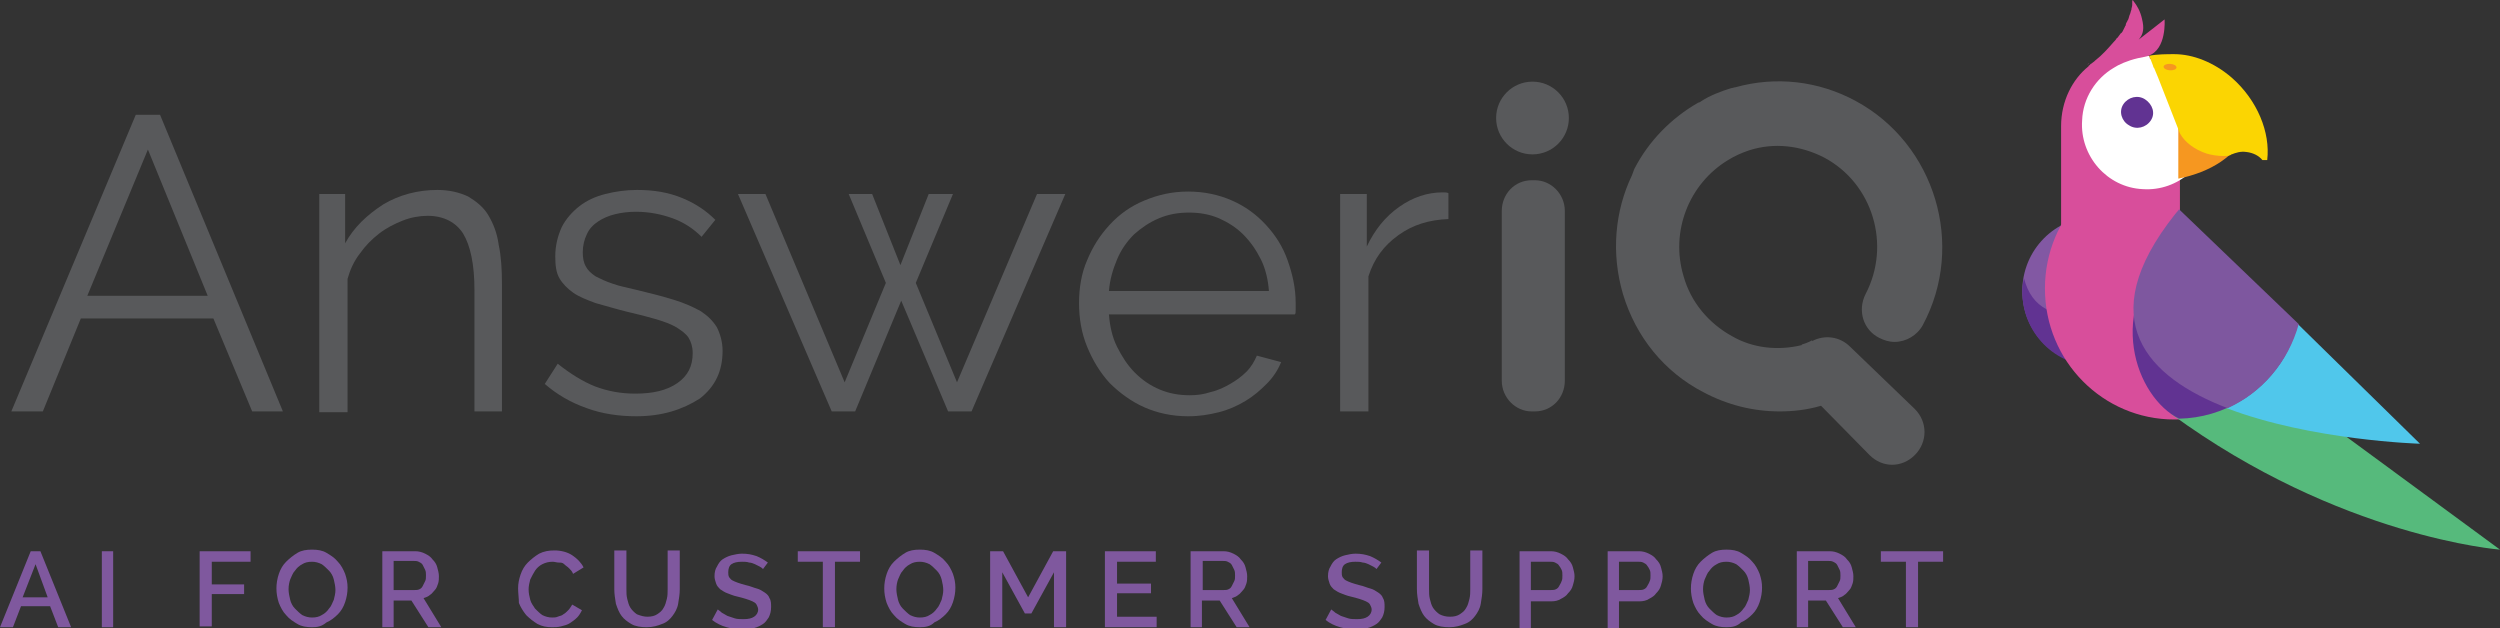 <?xml version="1.0" encoding="utf-8"?>
<!-- Generator: Adobe Illustrator 17.1.0, SVG Export Plug-In . SVG Version: 6.00 Build 0)  -->
<!DOCTYPE svg PUBLIC "-//W3C//DTD SVG 1.1//EN" "http://www.w3.org/Graphics/SVG/1.1/DTD/svg11.dtd">
<svg version="1.1" id="Layer_1" xmlns="http://www.w3.org/2000/svg" xmlns:xlink="http://www.w3.org/1999/xlink" x="0px" y="0px"
	 width="309.3px" height="77.7px" viewBox="0 0 309.3 77.7" enable-background="new 0 0 309.3 77.7" xml:space="preserve">
<rect x="0" y="0" width="309.3" height="77.7" fill="#333333" stroke="none"/>
<g>
	<path fill="#58595B" d="M16.8,14.2h3l15.2,36.7h-3.8l-4.8-11.5H10L5.3,50.9H1.4L16.8,14.2z M25.7,36.6l-7.4-18.1l-7.5,18.1H25.7z"
		/>
	<path fill="#58595B" d="M62.2,50.9h-3.5v-15c0-3.2-0.5-5.5-1.4-7c-0.9-1.4-2.4-2.2-4.4-2.2c-1,0-2.1,0.2-3.1,0.6
		c-1,0.4-2,0.9-2.9,1.6c-0.9,0.7-1.7,1.5-2.4,2.5c-0.7,0.9-1.2,2-1.5,3.1v16.5h-3.5V24h3.2v6.1c1.1-2,2.7-3.5,4.7-4.8
		c2-1.2,4.3-1.8,6.7-1.8c1.5,0,2.7,0.3,3.8,0.8c1,0.6,1.9,1.3,2.5,2.3s1.1,2.2,1.3,3.7c0.3,1.4,0.4,3,0.4,4.8V50.9z"/>
	<path fill="#58595B" d="M78.7,51.5c-2.1,0-4.2-0.3-6.1-1c-2-0.7-3.7-1.7-5.2-3L69,45c1.5,1.2,3.1,2.2,4.6,2.8
		c1.6,0.6,3.2,0.9,5,0.9c2.2,0,3.9-0.4,5.2-1.3c1.3-0.9,1.9-2.1,1.9-3.7c0-0.8-0.2-1.4-0.5-1.9c-0.3-0.5-0.9-0.9-1.5-1.3
		c-0.7-0.4-1.5-0.7-2.5-1c-1-0.3-2.2-0.6-3.5-0.9c-1.6-0.4-2.9-0.8-4-1.1c-1.1-0.4-2.1-0.8-2.8-1.3c-0.7-0.5-1.3-1.1-1.7-1.8
		c-0.4-0.7-0.5-1.6-0.5-2.7c0-1.3,0.3-2.5,0.8-3.6c0.5-1,1.3-1.9,2.2-2.6s2-1.2,3.2-1.5c1.2-0.3,2.5-0.5,3.9-0.5
		c2.1,0,3.9,0.3,5.6,1c1.7,0.7,3,1.6,4.1,2.7l-1.7,2.1c-1-1-2.2-1.8-3.6-2.3c-1.4-0.5-2.9-0.8-4.5-0.8c-0.9,0-1.8,0.1-2.6,0.3
		c-0.8,0.2-1.5,0.5-2.1,0.9c-0.6,0.4-1.1,0.9-1.4,1.6c-0.3,0.6-0.5,1.4-0.5,2.2c0,0.7,0.1,1.3,0.4,1.8c0.2,0.4,0.6,0.8,1.2,1.2
		c0.6,0.3,1.2,0.6,2.1,0.9c0.8,0.3,1.9,0.5,3.1,0.8c1.7,0.4,3.2,0.8,4.5,1.2c1.3,0.4,2.4,0.9,3.3,1.4c0.9,0.6,1.5,1.2,2,2
		c0.4,0.8,0.7,1.8,0.7,2.9c0,2.5-0.9,4.4-2.8,5.9C84.4,50.7,81.9,51.5,78.7,51.5z"/>
	<path fill="#58595B" d="M128.3,24h3.5l-11.6,26.9h-2.9l-5.8-13.7l-5.7,13.7h-2.9L91.3,24h3.4l9.8,23.3l5.1-12.3l-4.6-11h2.9
		l3.5,8.8l3.5-8.8h3l-4.6,11l5.1,12.3L128.3,24z"/>
	<path fill="#58595B" d="M147,51.5c-2,0-3.8-0.4-5.4-1.1c-1.6-0.7-3.1-1.8-4.3-3c-1.2-1.3-2.1-2.8-2.8-4.5s-1-3.5-1-5.4
		c0-1.9,0.3-3.7,1-5.3c0.7-1.7,1.6-3.1,2.8-4.4c1.2-1.3,2.6-2.3,4.3-3c1.7-0.7,3.4-1.1,5.4-1.1c2,0,3.8,0.4,5.4,1.1
		c1.6,0.7,3,1.7,4.2,3c1.2,1.3,2.1,2.7,2.7,4.4s1,3.4,1,5.3c0,0.3,0,0.6,0,0.8c0,0.3,0,0.5-0.1,0.6h-23c0.1,1.4,0.4,2.8,1,4
		c0.6,1.2,1.3,2.3,2.2,3.2c0.9,0.9,1.9,1.6,3.1,2.1s2.4,0.7,3.7,0.7c0.9,0,1.7-0.1,2.6-0.4c0.9-0.2,1.7-0.6,2.4-1s1.4-0.9,2-1.5
		c0.6-0.6,1-1.3,1.3-2l3,0.8c-0.4,1-1,1.9-1.8,2.7s-1.6,1.5-2.6,2.1c-1,0.6-2.1,1.1-3.3,1.4C149.6,51.3,148.4,51.5,147,51.5z
		 M157,36.1c-0.1-1.4-0.4-2.8-1-4c-0.6-1.2-1.3-2.2-2.2-3.1c-0.9-0.9-1.9-1.5-3-2c-1.2-0.5-2.4-0.7-3.7-0.7c-1.3,0-2.5,0.2-3.7,0.7
		c-1.2,0.5-2.2,1.2-3.1,2c-0.9,0.9-1.6,1.9-2.1,3.1c-0.5,1.2-0.9,2.5-1,3.9H157z"/>
	<path fill="#58595B" d="M179.2,27.1c-2.4,0.1-4.4,0.7-6.2,2s-3,2.9-3.7,5.1v16.7h-3.5V24h3.3v6.5c1-2.1,2.3-3.7,4-4.9
		c1.7-1.2,3.5-1.8,5.4-1.8c0.3,0,0.5,0,0.7,0.1V27.1z"/>
</g>
<g>
	<ellipse fill="#8258A3" cx="259.3" cy="36" rx="9.1" ry="9.2"/>
	<path fill="#613392" d="M268.1,33.8c-0.8,4.3-5.2,5.4-9.7,5.4c-4.2,0-7-0.9-8-4.8c-0.1,0.5-0.2,1.1-0.2,1.7c0,5.1,4.1,9.2,9.1,9.2
		c5,0,9.1-4.1,9.1-9.2C268.4,35.3,268.3,34.5,268.1,33.8z"/>
	<path fill="#D84E9B" d="M269.6,40.8V19.5c-0.2,0-0.4,0-0.6,0c-8.8,0-16,7.2-16,16.2s7.2,16.2,16,16.2c7.1,0,13-4.6,15.2-11H269.6z"
		/>
	<path fill="#D84E9B" d="M265.8,6.9c2.3-0.8,2-4.5,2-4.5s-1.9,1.5-3.2,2.5c0.6-0.7,0.7-1.4,0.4-2.6c-0.2-0.9-0.6-1.6-1-2.1
		c-0.1-0.1-0.1-0.2-0.1-0.2l0,0.1c0,0,0,0-0.1-0.1c0,0.2,0,0.4,0,0.6c0,0,0,0,0,0c0,0.2-0.1,0.4-0.1,0.5c0,0,0,0.1,0,0.1
		c-0.1,0.2-0.1,0.4-0.2,0.6c0,0,0,0,0,0c-0.1,0.2-0.1,0.4-0.2,0.6c0,0.1-0.1,0.1-0.1,0.2c-0.1,0.2-0.2,0.3-0.2,0.5
		c0,0.1-0.1,0.1-0.1,0.2c-0.1,0.2-0.2,0.4-0.3,0.6c-0.1,0.1-0.1,0.2-0.2,0.2c-0.1,0.1-0.2,0.3-0.3,0.4c-0.1,0.1-0.1,0.2-0.2,0.2
		c-0.1,0.2-0.3,0.4-0.4,0.5c-0.7,0.8-1.4,1.6-2.3,2.3l-0.1,0.1c-0.1,0.1-0.3,0.2-0.4,0.3c0,0-0.1,0-0.1,0.1
		c-0.1,0.1-0.2,0.1-0.2,0.2c-2,1.6-3.4,4.3-3.4,7.4v16.8h14.7V15.5C269.5,12.3,267.9,8.4,265.8,6.9z"/>
	<path fill="#D84E9B" d="M258.5,7.8c-0.1,0.1-0.2,0.2-0.3,0.2C258.3,8,258.3,7.9,258.5,7.8C258.5,7.9,258.5,7.8,258.5,7.8z"/>
	<path fill="#FFFFFF" d="M266,7.3l-0.1-0.4l0,0c-0.4,0.1-0.9,0.2-1.4,0.3c-1.3,0.3-2.4,0.8-3,1.2c-2.2,1.3-3.8,3.7-3.9,6.5
		c-0.3,4.4,3.1,8.3,7.5,8.5c4.4,0.3,8.2-3.1,8.5-7.5C273.7,11.3,270.3,7.5,266,7.3z"/>
	<path fill="#F69720" d="M278,16.2l-8.5-1.7l0,7.6C273.5,21.3,276.7,19.3,278,16.2z"/>
	<polygon fill="#FFFFFF" points="266.2,7.7 266.3,8.2 266.3,8.2 	"/>
	<path fill="#FBD502" d="M276.1,9.6c-2.2-1.9-4.8-2.9-7.1-2.9c-0.9,0-2.1,0-3.1,0.2l0.5,1.3l0,0l0,0.1l0.1,0.1l0,0l0.5,1.2l2.7,6.9
		l0,0c0.6,1.1,1.8,2,3.3,2.5c0.7,0.2,1.4,0.3,2.1,0.3c0.3,0,0.6,0,0.8-0.1l0,0c0.1,0,0.1-0.1,0.2-0.1c0.5-0.2,1.1-0.4,1.8-0.3
		c0.9,0.1,1.6,0.5,2,1h0.6C280.9,16.4,279.3,12.4,276.1,9.6z"/>
	
		<ellipse transform="matrix(0.998 6.220448e-002 -6.220448e-002 0.998 1.034 -16.684)" fill="#F69720" cx="268.5" cy="8.3" rx="0.8" ry="0.4"/>
	<path fill="#613392" d="M266.1,14.9c-0.6,0.9-1.8,1.2-2.7,0.6c-0.9-0.5-1.3-1.7-0.7-2.6s1.8-1.2,2.7-0.6S266.7,14,266.1,14.9z"/>
	<path fill="#56BA7C" d="M282.9,48.6L309.3,68c0,0-19.8-1.5-40.7-16.8"/>
	<path fill="#613392" d="M282.9,43.9l-10-10.9l-4-2.9c-8.7,8.3-4.6,19.1,0.7,21.7C275.1,51.7,280.1,48.6,282.9,43.9z"/>
	<path fill="#50C7EB" d="M275.5,50.5c10.4,4,23.9,4.4,23.9,4.4l-15.1-14.8C283.1,44.8,279.8,48.6,275.5,50.5z"/>
	<path fill="#7E579F" d="M284.4,40.1l-14.8-14.2l-0.5,0.6c-10.4,13.1-3.4,20.2,6.5,24C279.8,48.6,283.1,44.8,284.4,40.1z"/>
</g>
<g>
	<path fill="#58595B" d="M189.9,22.3h-0.4c-2.1,0-3.7,1.7-3.7,3.8v21c0,2.1,1.7,3.8,3.7,3.8h0.4c2.1,0,3.7-1.7,3.7-3.8v-21
		C193.6,24,191.9,22.3,189.9,22.3z"/>
	<ellipse fill="#58595B" cx="189.6" cy="14.6" rx="4.5" ry="4.5"/>
	<path fill="#58595B" d="M228.9,42.9c-1.3-1.3-3.2-1.5-4.7-0.7l0-0.1c0,0-0.5,0.3-1.2,0.5c-0.1,0-0.1,0.1-0.1,0.1
		c-2.9,0.7-6,0.4-8.6-1.1c-2.9-1.6-5.1-4.2-6-7.4c-1.7-5.6,0.7-11.5,5.5-14.4c0.8-0.5,1.7-0.9,2.6-1.2c3.1-1,6.4-0.6,9.3,0.9
		c6,3.2,8.3,10.8,5.1,16.9c-1,2-0.3,4.4,1.7,5.4c0.6,0.3,1.2,0.5,1.9,0.5c1.4,0,2.8-0.8,3.5-2.1c5.3-9.9,1.5-22.4-8.3-27.7
		c-4.6-2.5-9.9-3.1-14.9-1.7c-0.2,0-0.3,0.1-0.5,0.1c-1.3,0.4-2.6,0.9-3.7,1.6c0,0,0,0,0,0c-0.1,0.1-0.3,0.2-0.4,0.2
		c-3.3,1.9-6.1,4.7-7.9,8.2c-0.1,0.3-0.2,0.5-0.3,0.8c-2.1,4.4-2.6,9.6-1.1,14.7c1.6,5.3,5.1,9.6,9.9,12.1c3,1.6,6.2,2.4,9.5,2.4
		c1.7,0,3.4-0.2,5.1-0.7l6,6.1c0.8,0.8,1.8,1.2,2.8,1.2c1,0,2-0.4,2.8-1.2c1.6-1.6,1.6-4.1,0-5.7L228.9,42.9z"/>
</g>
<g>
	<path fill="#7F589E" d="M0,77.6l3.8-9.4H5l3.8,9.4H7.2l-1-2.6H2.6l-1,2.6H0z M4.4,69.8l-1.6,4.1h3.1L4.4,69.8z"/>
	<path fill="#7F589E" d="M12.6,77.6v-9.4H14v9.4H12.6z"/>
	<path fill="#7F589E" d="M24.7,77.6v-9.4h6.3v1.3h-4.8v2.8h4v1.2h-4v4H24.7z"/>
	<path fill="#7F589E" d="M38.6,77.6c-0.7,0-1.3-0.1-1.8-0.4c-0.5-0.3-1-0.6-1.4-1.1c-0.4-0.4-0.7-1-0.9-1.5
		c-0.2-0.6-0.3-1.2-0.3-1.8c0-0.6,0.1-1.2,0.3-1.8c0.2-0.6,0.5-1.1,0.9-1.5c0.4-0.4,0.9-0.8,1.4-1.1c0.5-0.3,1.1-0.4,1.8-0.4
		c0.7,0,1.3,0.1,1.8,0.4c0.5,0.3,1,0.6,1.4,1.1c0.4,0.4,0.7,1,0.9,1.5c0.2,0.6,0.3,1.1,0.3,1.7c0,0.6-0.1,1.2-0.3,1.8
		c-0.2,0.6-0.5,1.1-0.9,1.5c-0.4,0.4-0.9,0.8-1.4,1C39.8,77.5,39.3,77.6,38.6,77.6z M35.7,72.9c0,0.4,0.1,0.9,0.2,1.3
		c0.1,0.4,0.3,0.8,0.6,1.1c0.3,0.3,0.6,0.6,0.9,0.8c0.4,0.2,0.8,0.3,1.2,0.3c0.5,0,0.9-0.1,1.2-0.3c0.4-0.2,0.7-0.5,0.9-0.8
		c0.3-0.3,0.4-0.7,0.6-1.1c0.1-0.4,0.2-0.8,0.2-1.2c0-0.4-0.1-0.9-0.2-1.3c-0.1-0.4-0.3-0.8-0.6-1.1s-0.6-0.6-0.9-0.8
		c-0.4-0.2-0.8-0.3-1.2-0.3c-0.5,0-0.9,0.1-1.2,0.3c-0.4,0.2-0.7,0.5-0.9,0.8c-0.3,0.3-0.4,0.7-0.6,1.1C35.8,72,35.7,72.4,35.7,72.9
		z"/>
	<path fill="#7F589E" d="M47.3,77.6v-9.4h4.1c0.4,0,0.8,0.1,1.2,0.3c0.4,0.2,0.7,0.4,0.9,0.7c0.3,0.3,0.5,0.6,0.6,1
		c0.1,0.4,0.2,0.7,0.2,1.1c0,0.3,0,0.6-0.1,0.9c-0.1,0.3-0.2,0.6-0.4,0.8c-0.2,0.2-0.4,0.5-0.6,0.6c-0.2,0.2-0.5,0.3-0.8,0.4
		l2.2,3.6H53l-2.1-3.3h-2.2v3.3H47.3z M48.7,73h2.6c0.2,0,0.4,0,0.6-0.1c0.2-0.1,0.3-0.2,0.4-0.4c0.1-0.2,0.2-0.4,0.3-0.6
		c0.1-0.2,0.1-0.4,0.1-0.7c0-0.2,0-0.5-0.1-0.7c-0.1-0.2-0.2-0.4-0.3-0.6c-0.1-0.2-0.3-0.3-0.5-0.4c-0.2-0.1-0.4-0.1-0.6-0.1h-2.5
		V73z"/>
	<path fill="#7F589E" d="M64.1,72.8c0-0.6,0.1-1.1,0.3-1.7c0.2-0.6,0.5-1.1,0.9-1.5c0.4-0.4,0.9-0.8,1.4-1.1
		c0.6-0.3,1.2-0.4,1.9-0.4c0.8,0,1.6,0.2,2.2,0.6c0.6,0.4,1.1,0.9,1.4,1.5L70.9,71c-0.1-0.3-0.3-0.5-0.5-0.7
		c-0.2-0.2-0.4-0.3-0.6-0.5s-0.4-0.2-0.7-0.2c-0.2,0-0.5-0.1-0.7-0.1c-0.5,0-0.9,0.1-1.3,0.3c-0.4,0.2-0.7,0.5-0.9,0.8
		c-0.2,0.3-0.4,0.7-0.6,1.1c-0.1,0.4-0.2,0.8-0.2,1.2c0,0.5,0.1,0.9,0.2,1.3c0.1,0.4,0.4,0.8,0.6,1.1c0.3,0.3,0.6,0.6,0.9,0.8
		c0.4,0.2,0.8,0.3,1.2,0.3c0.2,0,0.5,0,0.7-0.1c0.2-0.1,0.5-0.1,0.7-0.3c0.2-0.1,0.4-0.3,0.6-0.5c0.2-0.2,0.3-0.4,0.5-0.7l1.2,0.7
		c-0.2,0.4-0.4,0.7-0.6,0.9c-0.3,0.3-0.6,0.5-0.9,0.7c-0.3,0.2-0.7,0.3-1.1,0.4c-0.4,0.1-0.8,0.1-1.1,0.1c-0.7,0-1.2-0.1-1.8-0.4
		c-0.5-0.3-1-0.7-1.4-1.1c-0.4-0.5-0.7-1-0.9-1.5C64.2,74,64.1,73.4,64.1,72.8z"/>
	<path fill="#7F589E" d="M80.1,76.3c0.5,0,0.9-0.1,1.2-0.3c0.3-0.2,0.6-0.4,0.8-0.8c0.2-0.3,0.3-0.7,0.4-1.1s0.1-0.8,0.1-1.2v-4.8
		h1.5v4.8c0,0.6-0.1,1.2-0.2,1.8c-0.1,0.6-0.4,1.1-0.7,1.5c-0.3,0.4-0.7,0.8-1.3,1c-0.5,0.2-1.1,0.4-1.9,0.4c-0.7,0-1.4-0.1-1.9-0.4
		c-0.5-0.3-0.9-0.6-1.2-1c-0.3-0.4-0.5-0.9-0.7-1.5c-0.1-0.6-0.2-1.2-0.2-1.8v-4.8h1.5v4.8c0,0.4,0,0.8,0.1,1.2
		c0.1,0.4,0.2,0.8,0.4,1.1s0.5,0.6,0.8,0.8C79.3,76.2,79.7,76.3,80.1,76.3z"/>
	<path fill="#7F589E" d="M94.4,70.4c-0.1-0.1-0.2-0.2-0.4-0.3c-0.2-0.1-0.4-0.2-0.6-0.3c-0.2-0.1-0.5-0.2-0.7-0.2
		c-0.3-0.1-0.6-0.1-0.9-0.1c-0.6,0-1,0.1-1.3,0.3s-0.4,0.6-0.4,1c0,0.2,0,0.4,0.1,0.6c0.1,0.1,0.2,0.3,0.4,0.4
		c0.2,0.1,0.4,0.2,0.7,0.3c0.3,0.1,0.6,0.2,1,0.3c0.5,0.1,0.9,0.3,1.3,0.4c0.4,0.1,0.7,0.3,1,0.5c0.3,0.2,0.5,0.4,0.6,0.7
		c0.2,0.3,0.2,0.7,0.2,1.1c0,0.5-0.1,0.9-0.3,1.3c-0.2,0.3-0.4,0.6-0.7,0.8c-0.3,0.2-0.7,0.4-1.1,0.5c-0.4,0.1-0.9,0.2-1.3,0.2
		c-0.7,0-1.4-0.1-2.1-0.3c-0.7-0.2-1.3-0.5-1.8-0.9l0.7-1.3c0.1,0.1,0.3,0.2,0.5,0.4c0.2,0.1,0.5,0.3,0.7,0.4
		c0.3,0.1,0.6,0.2,0.9,0.3c0.3,0.1,0.7,0.1,1.1,0.1c0.6,0,1-0.1,1.3-0.3c0.3-0.2,0.5-0.5,0.5-0.9c0-0.2-0.1-0.4-0.2-0.6
		c-0.1-0.2-0.3-0.3-0.5-0.4c-0.2-0.1-0.5-0.2-0.8-0.3c-0.3-0.1-0.7-0.2-1.1-0.3c-0.5-0.1-0.9-0.3-1.2-0.4c-0.3-0.1-0.6-0.3-0.9-0.5
		c-0.2-0.2-0.4-0.4-0.5-0.7c-0.1-0.3-0.2-0.6-0.2-0.9c0-0.5,0.1-0.9,0.3-1.2c0.2-0.4,0.4-0.7,0.7-0.9c0.3-0.2,0.7-0.4,1.1-0.5
		c0.4-0.1,0.9-0.2,1.3-0.2c0.7,0,1.2,0.1,1.8,0.3c0.5,0.2,1,0.5,1.4,0.8L94.4,70.4z"/>
	<path fill="#7F589E" d="M106.4,69.5h-3.1v8.1h-1.5v-8.1h-3.1v-1.3h7.7V69.5z"/>
	<path fill="#7F589E" d="M113.8,77.6c-0.7,0-1.3-0.1-1.8-0.4c-0.5-0.3-1-0.6-1.4-1.1c-0.4-0.4-0.7-1-0.9-1.5
		c-0.2-0.6-0.3-1.2-0.3-1.8c0-0.6,0.1-1.2,0.3-1.8c0.2-0.6,0.5-1.1,0.9-1.5c0.4-0.4,0.9-0.8,1.4-1.1c0.5-0.3,1.1-0.4,1.8-0.4
		c0.7,0,1.3,0.1,1.8,0.4c0.5,0.3,1,0.6,1.4,1.1c0.4,0.4,0.7,1,0.9,1.5c0.2,0.6,0.3,1.1,0.3,1.7c0,0.6-0.1,1.2-0.3,1.8
		c-0.2,0.6-0.5,1.1-0.9,1.5c-0.4,0.4-0.9,0.8-1.4,1C115.1,77.5,114.5,77.6,113.8,77.6z M110.9,72.9c0,0.4,0.1,0.9,0.2,1.3
		c0.1,0.4,0.3,0.8,0.6,1.1c0.3,0.3,0.6,0.6,0.9,0.8c0.4,0.2,0.8,0.3,1.2,0.3c0.5,0,0.9-0.1,1.2-0.3c0.4-0.2,0.7-0.5,0.9-0.8
		c0.3-0.3,0.4-0.7,0.6-1.1c0.1-0.4,0.2-0.8,0.2-1.2c0-0.4-0.1-0.9-0.2-1.3c-0.1-0.4-0.3-0.8-0.6-1.1c-0.3-0.3-0.6-0.6-0.9-0.8
		c-0.4-0.2-0.8-0.3-1.2-0.3c-0.5,0-0.9,0.1-1.2,0.3c-0.4,0.2-0.7,0.5-0.9,0.8c-0.3,0.3-0.4,0.7-0.6,1.1
		C111,72,110.9,72.4,110.9,72.9z"/>
	<path fill="#7F589E" d="M130.4,77.6v-6.8l-2.8,5.1h-0.8l-2.8-5.1v6.8h-1.5v-9.4h1.6l3.1,5.7l3.1-5.7h1.6v9.4H130.4z"/>
	<path fill="#7F589E" d="M143.1,76.3v1.3h-6.4v-9.4h6.3v1.3h-4.8v2.7h4.2v1.2h-4.2v2.9H143.1z"/>
	<path fill="#7F589E" d="M147.3,77.6v-9.4h4.1c0.4,0,0.8,0.1,1.2,0.3c0.4,0.2,0.7,0.4,0.9,0.7c0.3,0.3,0.5,0.6,0.6,1
		c0.1,0.4,0.2,0.7,0.2,1.1c0,0.3,0,0.6-0.1,0.9c-0.1,0.3-0.2,0.6-0.4,0.8c-0.2,0.2-0.4,0.5-0.6,0.6c-0.2,0.2-0.5,0.3-0.8,0.4
		l2.2,3.6H153l-2.1-3.3h-2.2v3.3H147.3z M148.8,73h2.6c0.2,0,0.4,0,0.6-0.1c0.2-0.1,0.3-0.2,0.4-0.4c0.1-0.2,0.2-0.4,0.3-0.6
		c0.1-0.2,0.1-0.4,0.1-0.7c0-0.2,0-0.5-0.1-0.7c-0.1-0.2-0.2-0.4-0.3-0.6c-0.1-0.2-0.3-0.3-0.5-0.4c-0.2-0.1-0.4-0.1-0.6-0.1h-2.5
		V73z"/>
	<path fill="#7F589E" d="M170.3,70.4c-0.1-0.1-0.2-0.2-0.4-0.3c-0.2-0.1-0.4-0.2-0.6-0.3c-0.2-0.1-0.5-0.2-0.7-0.2
		c-0.3-0.1-0.6-0.1-0.9-0.1c-0.6,0-1,0.1-1.3,0.3s-0.4,0.6-0.4,1c0,0.2,0,0.4,0.1,0.6c0.1,0.1,0.2,0.3,0.4,0.4
		c0.2,0.1,0.4,0.2,0.7,0.3c0.3,0.1,0.6,0.2,1,0.3c0.5,0.1,0.9,0.3,1.3,0.4c0.4,0.1,0.7,0.3,1,0.5c0.3,0.2,0.5,0.4,0.6,0.7
		c0.2,0.3,0.2,0.7,0.2,1.1c0,0.5-0.1,0.9-0.3,1.3c-0.2,0.3-0.4,0.6-0.7,0.8c-0.3,0.2-0.7,0.4-1.1,0.5s-0.9,0.2-1.3,0.2
		c-0.7,0-1.4-0.1-2.1-0.3s-1.3-0.5-1.8-0.9l0.7-1.3c0.1,0.1,0.3,0.2,0.5,0.4c0.2,0.1,0.5,0.3,0.7,0.4c0.3,0.1,0.6,0.2,0.9,0.3
		c0.3,0.1,0.7,0.1,1.1,0.1c0.6,0,1-0.1,1.3-0.3c0.3-0.2,0.5-0.5,0.5-0.9c0-0.2-0.1-0.4-0.2-0.6c-0.1-0.2-0.3-0.3-0.5-0.4
		c-0.2-0.1-0.5-0.2-0.8-0.3c-0.3-0.1-0.7-0.2-1.1-0.3c-0.5-0.1-0.9-0.3-1.2-0.4c-0.3-0.1-0.6-0.3-0.9-0.5c-0.2-0.2-0.4-0.4-0.5-0.7
		c-0.1-0.3-0.2-0.6-0.2-0.9c0-0.5,0.1-0.9,0.3-1.2c0.2-0.4,0.4-0.7,0.7-0.9c0.3-0.2,0.7-0.4,1.1-0.5c0.4-0.1,0.9-0.2,1.3-0.2
		c0.7,0,1.2,0.1,1.8,0.3c0.5,0.2,1,0.5,1.4,0.8L170.3,70.4z"/>
	<path fill="#7F589E" d="M179.4,76.3c0.5,0,0.9-0.1,1.2-0.3c0.3-0.2,0.6-0.4,0.8-0.8c0.2-0.3,0.3-0.7,0.4-1.1s0.1-0.8,0.1-1.2v-4.8
		h1.5v4.8c0,0.6-0.1,1.2-0.2,1.8c-0.1,0.6-0.4,1.1-0.7,1.5c-0.3,0.4-0.7,0.8-1.3,1c-0.5,0.2-1.1,0.4-1.9,0.4c-0.7,0-1.4-0.1-1.9-0.4
		c-0.5-0.3-0.9-0.6-1.2-1c-0.3-0.4-0.5-0.9-0.7-1.5c-0.1-0.6-0.2-1.2-0.2-1.8v-4.8h1.5v4.8c0,0.4,0,0.8,0.1,1.2
		c0.1,0.4,0.2,0.8,0.4,1.1c0.2,0.3,0.5,0.6,0.8,0.8C178.5,76.2,178.9,76.3,179.4,76.3z"/>
	<path fill="#7F589E" d="M188,77.6v-9.4h3.9c0.4,0,0.8,0.1,1.2,0.3c0.4,0.2,0.7,0.4,0.9,0.7c0.3,0.3,0.5,0.6,0.6,1
		c0.1,0.4,0.2,0.7,0.2,1.1c0,0.4-0.1,0.8-0.2,1.1c-0.1,0.4-0.3,0.7-0.6,1c-0.2,0.3-0.5,0.5-0.9,0.7c-0.3,0.2-0.7,0.3-1.2,0.3h-2.5
		v3.3H188z M189.5,73h2.4c0.2,0,0.4,0,0.6-0.1c0.2-0.1,0.3-0.2,0.4-0.4c0.1-0.2,0.2-0.3,0.3-0.6c0.1-0.2,0.1-0.4,0.1-0.7
		c0-0.3,0-0.5-0.1-0.7c-0.1-0.2-0.2-0.4-0.3-0.5c-0.1-0.2-0.3-0.3-0.5-0.4c-0.2-0.1-0.4-0.1-0.6-0.1h-2.4V73z"/>
	<path fill="#7F589E" d="M198.9,77.6v-9.4h3.9c0.4,0,0.8,0.1,1.2,0.3c0.4,0.2,0.7,0.4,0.9,0.7c0.3,0.3,0.5,0.6,0.6,1
		c0.1,0.4,0.2,0.7,0.2,1.1c0,0.4-0.1,0.8-0.2,1.1c-0.1,0.4-0.3,0.7-0.6,1c-0.2,0.3-0.5,0.5-0.9,0.7c-0.3,0.2-0.7,0.3-1.2,0.3h-2.5
		v3.3H198.9z M200.4,73h2.4c0.2,0,0.4,0,0.6-0.1c0.2-0.1,0.3-0.2,0.4-0.4c0.1-0.2,0.2-0.3,0.3-0.6c0.1-0.2,0.1-0.4,0.1-0.7
		c0-0.3,0-0.5-0.1-0.7c-0.1-0.2-0.2-0.4-0.3-0.5c-0.1-0.2-0.3-0.3-0.5-0.4c-0.2-0.1-0.4-0.1-0.6-0.1h-2.4V73z"/>
	<path fill="#7F589E" d="M213.6,77.6c-0.7,0-1.3-0.1-1.8-0.4c-0.5-0.3-1-0.6-1.4-1.1c-0.4-0.4-0.7-1-0.9-1.5
		c-0.2-0.6-0.3-1.2-0.3-1.8c0-0.6,0.1-1.2,0.3-1.8c0.2-0.6,0.5-1.1,0.9-1.5c0.4-0.4,0.9-0.8,1.4-1.1c0.5-0.3,1.1-0.4,1.8-0.4
		c0.7,0,1.3,0.1,1.8,0.4c0.5,0.3,1,0.6,1.4,1.1c0.4,0.4,0.7,1,0.9,1.5c0.2,0.6,0.3,1.1,0.3,1.7c0,0.6-0.1,1.2-0.3,1.8
		c-0.2,0.6-0.5,1.1-0.9,1.5c-0.4,0.4-0.9,0.8-1.4,1C214.9,77.5,214.3,77.6,213.6,77.6z M210.7,72.9c0,0.4,0.1,0.9,0.2,1.3
		c0.1,0.4,0.3,0.8,0.6,1.1s0.6,0.6,0.9,0.8c0.4,0.2,0.8,0.3,1.2,0.3c0.5,0,0.9-0.1,1.2-0.3c0.4-0.2,0.7-0.5,0.9-0.8
		c0.3-0.3,0.4-0.7,0.6-1.1c0.1-0.4,0.2-0.8,0.2-1.2c0-0.4-0.1-0.9-0.2-1.3c-0.1-0.4-0.3-0.8-0.6-1.1s-0.6-0.6-0.9-0.8
		c-0.4-0.2-0.8-0.3-1.2-0.3c-0.5,0-0.9,0.1-1.2,0.3c-0.4,0.2-0.7,0.5-0.9,0.8c-0.3,0.3-0.4,0.7-0.6,1.1
		C210.8,72,210.7,72.4,210.7,72.9z"/>
	<path fill="#7F589E" d="M222.3,77.6v-9.4h4.1c0.4,0,0.8,0.1,1.2,0.3c0.4,0.2,0.7,0.4,0.9,0.7c0.3,0.3,0.5,0.6,0.6,1
		c0.1,0.4,0.2,0.7,0.2,1.1c0,0.3,0,0.6-0.1,0.9c-0.1,0.3-0.2,0.6-0.4,0.8c-0.2,0.2-0.4,0.5-0.6,0.6c-0.2,0.2-0.5,0.3-0.8,0.4
		l2.2,3.6H228l-2.1-3.3h-2.2v3.3H222.3z M223.7,73h2.6c0.2,0,0.4,0,0.6-0.1c0.2-0.1,0.3-0.2,0.4-0.4c0.1-0.2,0.2-0.4,0.3-0.6
		c0.1-0.2,0.1-0.4,0.1-0.7c0-0.2,0-0.5-0.1-0.7c-0.1-0.2-0.2-0.4-0.3-0.6c-0.1-0.2-0.3-0.3-0.5-0.4c-0.2-0.1-0.4-0.1-0.6-0.1h-2.5
		V73z"/>
	<path fill="#7F589E" d="M240.4,69.5h-3.1v8.1h-1.5v-8.1h-3.1v-1.3h7.7V69.5z"/>
</g>
</svg>
